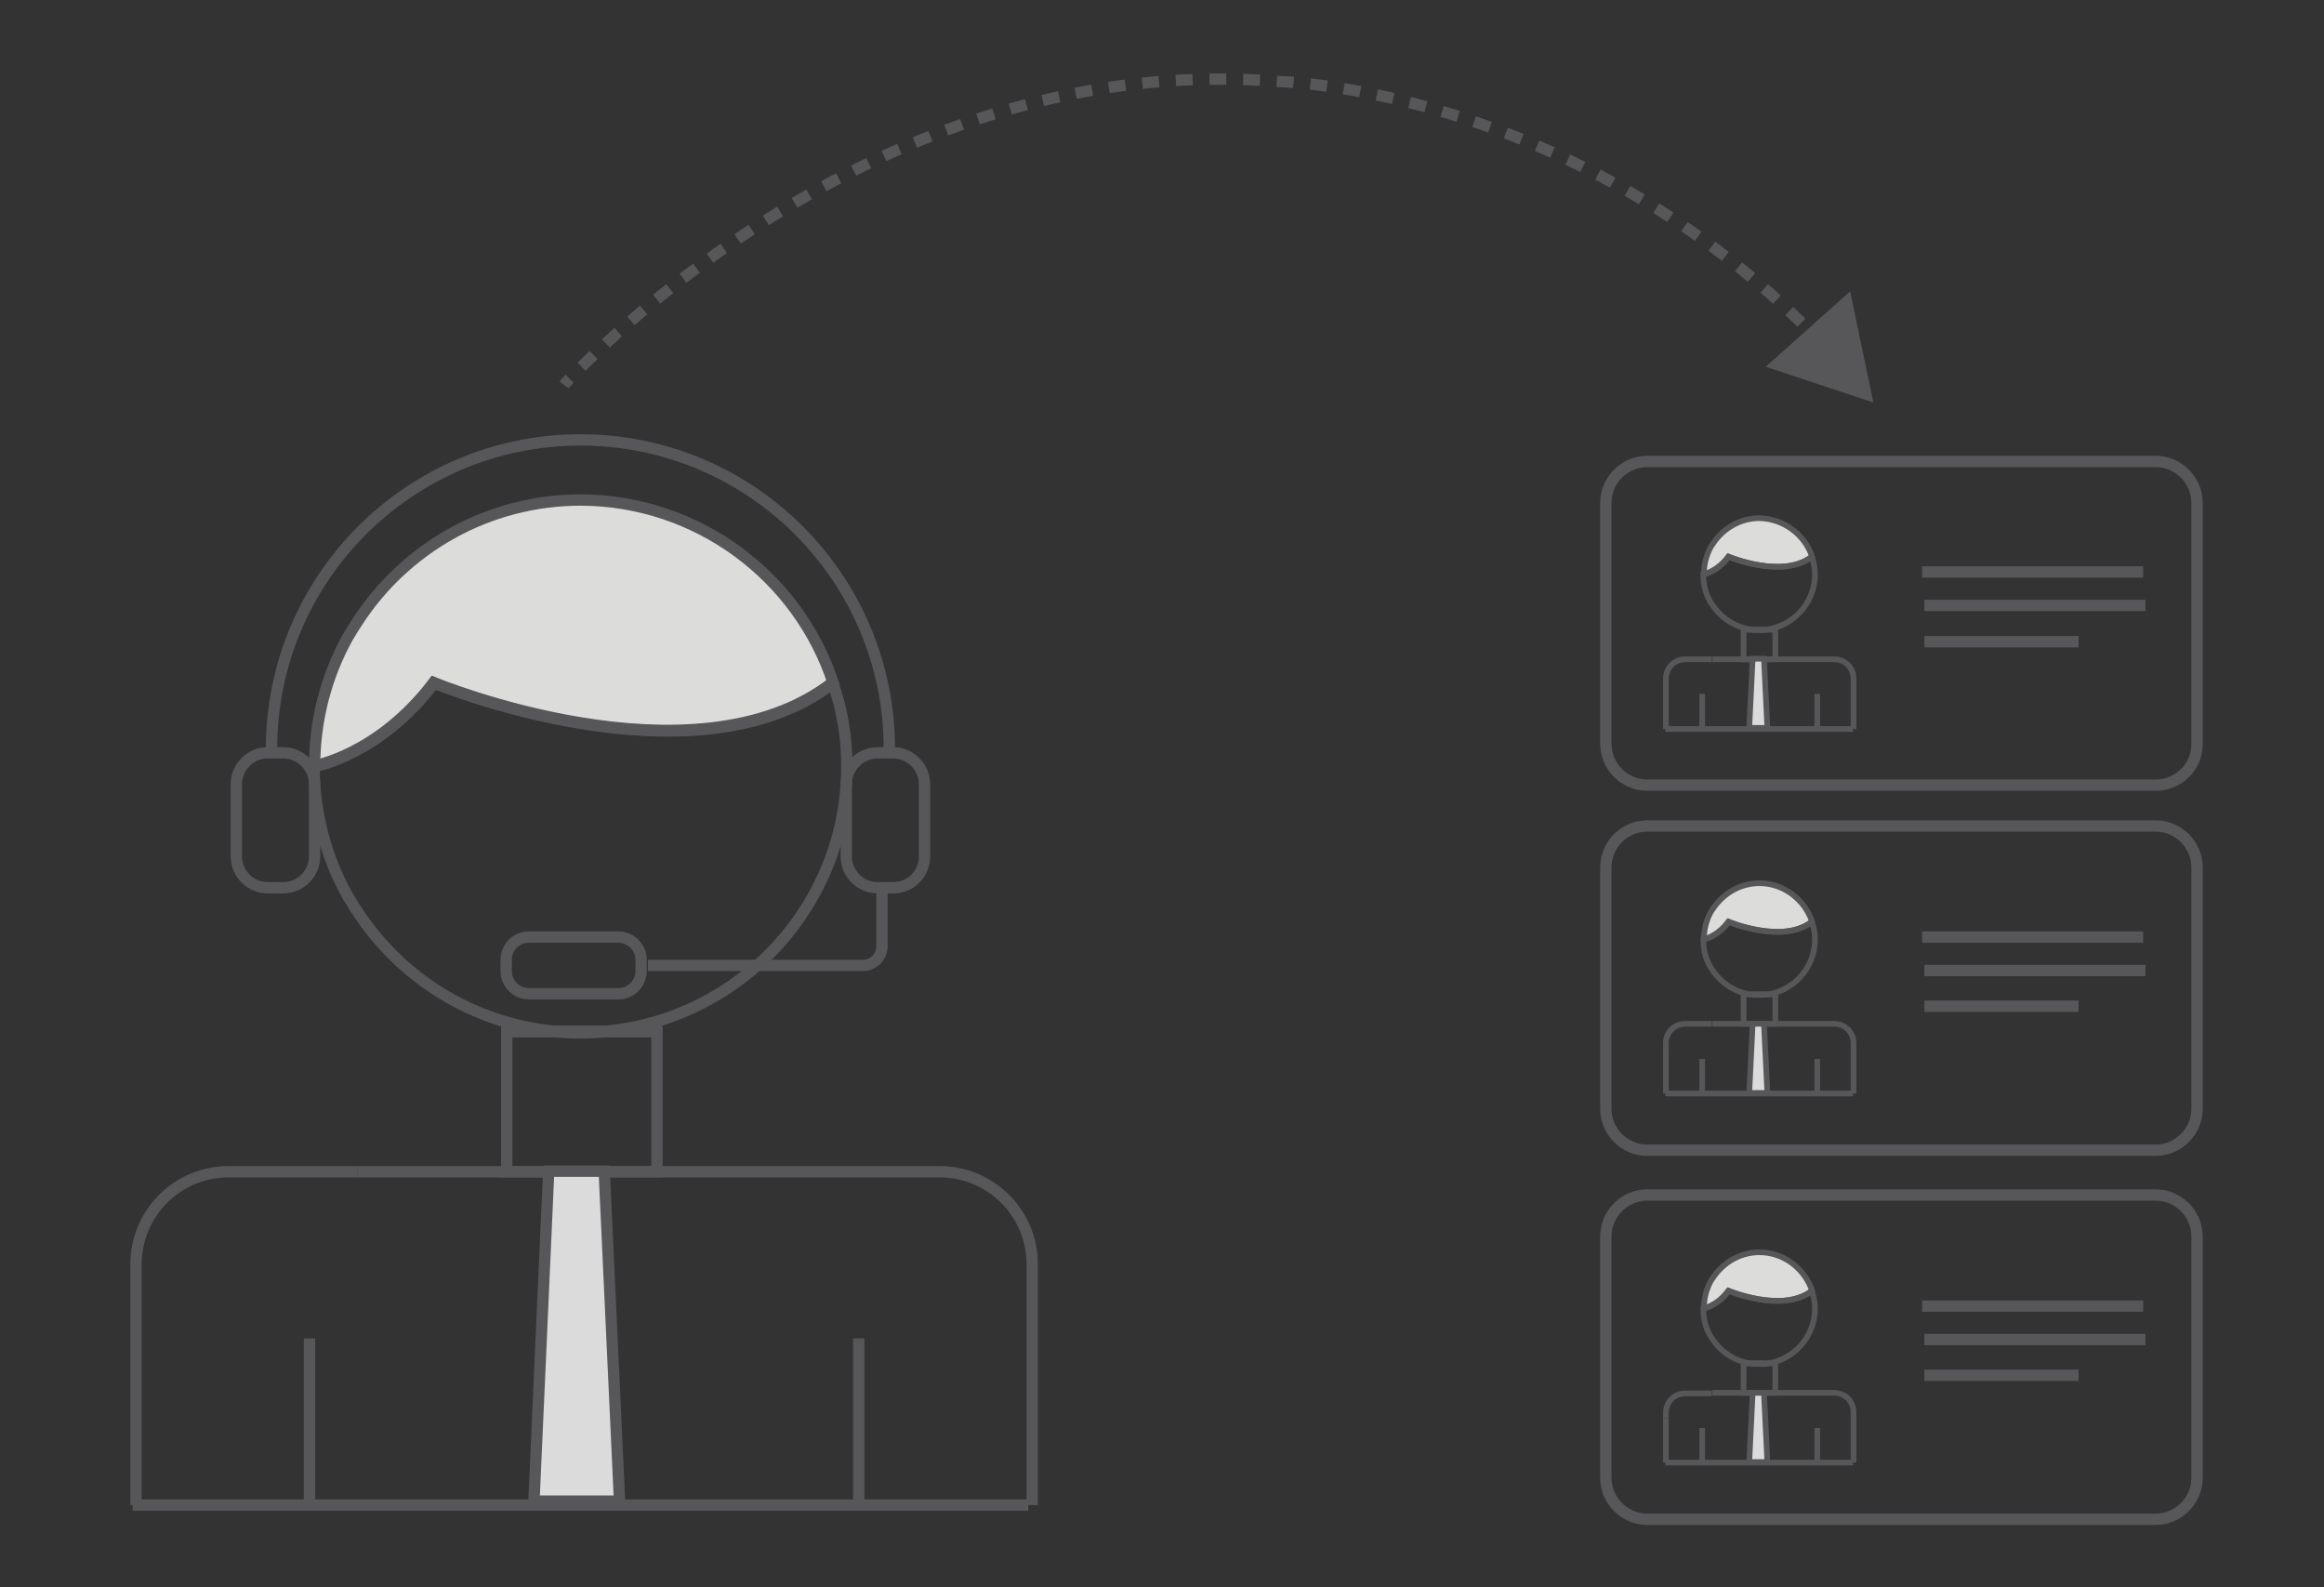 <?xml version="1.0" encoding="utf-8"?>
<!-- Generator: Adobe Illustrator 22.1.0, SVG Export Plug-In . SVG Version: 6.00 Build 0)  -->
<svg version="1.1" id="Layer_1" xmlns="http://www.w3.org/2000/svg" xmlns:xlink="http://www.w3.org/1999/xlink" x="0px" y="0px"
	 viewBox="0 0 410 280" style="enable-background:new 0 0 410 280;" xml:space="preserve">
<rect x="0" y="0" width="410" height="280" fill="#333333" stroke="none"/>
<style type="text/css">
	.st0{fill:none;stroke:#575757;stroke-width:2;stroke-miterlimit:10;}
	.st1{fill:none;stroke:#575757;stroke-width:2;stroke-miterlimit:10;stroke-dasharray:2.968,2.968;}
	.st2{fill:none;stroke:#575757;stroke-width:2;stroke-miterlimit:10;stroke-dasharray:3.003,3.003;}
	.st3{fill:#FFFFFF;}
	.st4{fill:#575659;}
	.st5{fill:#4DBCE9;}
	.st6{fill:none;stroke:#575659;stroke-width:3;stroke-miterlimit:10;}
	.st7{fill:#FCBD7E;stroke:#575659;stroke-width:3;stroke-miterlimit:10;}
	.st8{fill:#DBDBDC;}
	.st9{fill:#4DBCE9;stroke:#767679;stroke-width:3;stroke-miterlimit:10;}
	.st10{fill:#666666;}
	.st11{fill:#FFFFFF;stroke:#666666;stroke-width:4;stroke-miterlimit:10;}
	.st12{fill:#4DBCE9;stroke:#666666;stroke-width:4;stroke-miterlimit:10;}
	.st13{opacity:0.6;fill:#4DBCE9;stroke:#666666;stroke-width:4;stroke-miterlimit:10;}
	.st14{fill:none;stroke:#666666;stroke-width:4;stroke-miterlimit:10;}
	.st15{fill:#FFFFFF;stroke:#FF0000;stroke-width:3;stroke-miterlimit:10;}
	.st16{fill:none;stroke:#666666;stroke-width:3;stroke-miterlimit:10;}
	.st17{fill:#FFFFFF;stroke:#666666;stroke-width:3;stroke-miterlimit:10;}
	.st18{fill:#DBDBDC;stroke:#575659;stroke-width:3;stroke-miterlimit:10;}
	.st19{fill:none;stroke:#DBDBDC;stroke-width:3;stroke-miterlimit:10;}
	.st20{fill:#DCDCDB;stroke:#575659;stroke-width:3;stroke-miterlimit:10;}
	.st21{fill:#DCDCDB;stroke:#575659;stroke-width:2;stroke-miterlimit:10;}
	.st22{fill:none;stroke:#575659;stroke-width:2;stroke-miterlimit:10;}
	.st23{fill:#DBDBDC;stroke:#575659;stroke-width:2;stroke-miterlimit:10;}
	.st24{fill:#DCDCDB;}
	.st25{fill:#DCDCDB;stroke:#575659;stroke-miterlimit:10;}
	.st26{fill:none;stroke:#575659;stroke-miterlimit:10;}
	.st27{fill:#DBDBDC;stroke:#575659;stroke-miterlimit:10;}
	.st28{fill:none;stroke:#575659;stroke-width:3;stroke-miterlimit:10;stroke-dasharray:3;}
	.st29{fill:#FFFFFF;stroke:#575659;stroke-width:2;stroke-miterlimit:10;}
	.st30{fill:#575757;}
	.st31{fill:#767679;}
	.st32{fill:#4FBDE9;}
	.st33{fill:none;stroke:#575659;stroke-width:2;stroke-miterlimit:10;stroke-dasharray:2.971,2.971;}
</style>
<g>
	<g>
		<line class="st0" x1="-600" y1="146" x2="-598.5" y2="146"/>
		<line class="st1" x1="-595.5" y1="146" x2="-508" y2="146"/>
		<line class="st0" x1="-506.5" y1="146" x2="-505" y2="146"/>
	</g>
</g>
<g>
	<g>
		<line class="st0" x1="-504.5" y1="244" x2="-506" y2="244"/>
		<path class="st2" d="M-509,244h-63.5c-15.1,0-27.5-12.4-27.5-27.5v-144c0-15.1,12.4-27.5,27.5-27.5h65"/>
		<line class="st0" x1="-506" y1="45" x2="-504.5" y2="45"/>
	</g>
</g>
<g>
	<path class="st3" d="M-441.6-742.5h-358.1c-6.6,0-12,5.4-12,12v226.9c0,6.6,5.4,12,12,12h358.1c6.6,0,12-5.4,12-12v-226.9
		C-429.6-737.2-435-742.5-441.6-742.5z M-810.3-716.2v-14.4c0-5.8,4.7-10.5,10.5-10.5h358.1c5.8,0,10.5,4.7,10.5,10.5v14.4H-810.3z"
		/>
	<path class="st4" d="M-441.6-744h-358.1c-7.4,0-13.5,6.1-13.5,13.5v226.9c0,7.4,6.1,13.5,13.5,13.5h358.1c7.5,0,13.5-6.1,13.5-13.5
		v-226.9C-428.1-738-434.2-744-441.6-744z M-431.1-503.7c0,5.8-4.7,10.5-10.5,10.5h-358.1c-5.8,0-10.5-4.7-10.5-10.5v-226.9
		c0-5.8,4.7-10.5,10.5-10.5h358.1c5.8,0,10.5,4.7,10.5,10.5V-503.7z"/>
	<path class="st5" d="M-431.1-730.5v14.4h-379.1v-14.4c0-5.8,4.7-10.5,10.5-10.5h358.1C-435.8-741-431.1-736.3-431.1-730.5z"/>
</g>
<g>
	<rect x="-813.3" y="-716.2" class="st4" width="385.1" height="3"/>
</g>
<path class="st3" d="M-785.5-728.3c0,1.8-1.5,3.3-3.3,3.3c-1.8,0-3.3-1.5-3.3-3.3c0-1.8,1.5-3.3,3.3-3.3
	C-787-731.7-785.5-730.2-785.5-728.3z"/>
<path class="st3" d="M-774.5-728.3c0,1.8-1.5,3.3-3.3,3.3c-1.8,0-3.3-1.5-3.3-3.3c0-1.8,1.5-3.3,3.3-3.3
	C-776-731.7-774.5-730.2-774.5-728.3z"/>
<path class="st3" d="M-764.5-728.3c0,1.8-1.5,3.3-3.3,3.3c-1.8,0-3.3-1.5-3.3-3.3c0-1.8,1.5-3.3,3.3-3.3
	C-766-731.7-764.5-730.2-764.5-728.3z"/>
<g>
	<polygon class="st6" points="-224.2,176.5 -238.1,129 -210.2,82.8 -183.6,129.7 -193.4,176.5 	"/>
	<rect x="-225.6" y="176.5" class="st7" width="32.1" height="26.6"/>
	<line class="st6" x1="-210.2" y1="82.8" x2="-210.2" y2="129.7"/>
	<path class="st6" d="M-203.7,136.2c0,3.6-2.9,6.5-6.5,6.5c-3.6,0-6.5-2.9-6.5-6.5s2.9-6.5,6.5-6.5
		C-206.6,129.7-203.7,132.6-203.7,136.2z"/>
	<path class="st6" d="M-301.4,168.7c0-50.7,41.1-91.9,91.9-91.9c50.7,0,91.9,41.1,91.9,91.9"/>
	<line class="st6" x1="-301.4" y1="76.9" x2="-117.7" y2="76.9"/>
</g>
<rect x="559" y="42" class="st8" width="72" height="72"/>
<rect x="559" y="131" class="st9" width="72" height="72"/>
<rect x="559" y="220" class="st7" width="72" height="72"/>
<rect x="559" y="309" class="st10" width="72" height="72"/>
<g>
	<path class="st8" d="M-159.1-60.4c0,4.4-3.6,8-8,8h-164c-4.4,0-8-3.6-8-8v-74.7c0-4.4,3.6-8,8-8h164c4.4,0,8,3.6,8,8V-60.4z"/>
</g>
<path class="st11" d="M-372.2,590.2c-18.1,0-32.7-14.6-32.7-32.7c0-18.1,14.7-32.7,32.7-32.7c0.4,0,0.8,0,1.2,0.1v-28.7
	c0-13.1-10.6-23.8-23.8-23.8h-269.4c-13.1,0-23.8,10.7-23.8,23.8v28.6c17.8,0.3,32.2,14.8,32.2,32.7c0,17.9-14.4,32.4-32.2,32.7
	v27.4c0,13.1,10.7,23.8,23.8,23.8h269.4c13.1,0,23.8-10.6,23.8-23.8v-27.5C-371.4,590.2-371.8,590.2-372.2,590.2z"/>
<path class="st12" d="M-230.2,708.3c-18.1,0-32.7-14.6-32.7-32.7c0-18.1,14.7-32.7,32.7-32.7c0.4,0,0.8,0,1.2,0.1v-28.7
	c0-13.1-10.6-23.8-23.8-23.8h-269.4c-13.1,0-23.8,10.7-23.8,23.8v28.6c17.8,0.3,32.2,14.8,32.2,32.7c0,17.9-14.4,32.4-32.2,32.7
	v27.4c0,13.1,10.7,23.8,23.8,23.8h269.4c13.1,0,23.8-10.6,23.8-23.8v-27.5C-229.4,708.2-229.8,708.3-230.2,708.3z"/>
<path class="st13" d="M839.2,545.8v-24.7H701.9c-11.9,0-21.6,9.7-21.6,21.6v24.7h137.3C829.5,567.4,839.2,557.8,839.2,545.8z"/>
<line class="st14" x1="-603.6" y1="514.2" x2="-450.5" y2="514.2"/>
<line class="st14" x1="-603.6" y1="542.9" x2="-450.5" y2="542.9"/>
<line class="st14" x1="-605.8" y1="571.5" x2="-452.7" y2="571.5"/>
<path class="st15" d="M-706.8-648.7c-4.1,0-7.5-3.4-7.5-7.5c0-4.1,3.4-7.5,7.5-7.5c0.1,0,0.2,0,0.3,0v-6.6c0-3-2.4-5.4-5.4-5.4
	h-61.6c-3,0-5.4,2.4-5.4,5.4v6.6c4.1,0.1,7.4,3.4,7.4,7.5c0,4.1-3.3,7.4-7.4,7.5v6.3c0,3,2.4,5.4,5.4,5.4h61.6c3,0,5.4-2.4,5.4-5.4
	v-6.3C-706.6-648.7-706.7-648.7-706.8-648.7z"/>
<line class="st16" x1="-759.7" y1="-662.1" x2="-724.7" y2="-662.1"/>
<line class="st16" x1="-759.7" y1="-655.5" x2="-724.7" y2="-655.5"/>
<line class="st16" x1="-760.2" y1="-649" x2="-725.2" y2="-649"/>
<path class="st17" d="M-706.8-598.7c-4.1,0-7.5-3.4-7.5-7.5c0-4.1,3.4-7.5,7.5-7.5c0.1,0,0.2,0,0.3,0v-6.6c0-3-2.4-5.4-5.4-5.4
	h-61.6c-3,0-5.4,2.4-5.4,5.4v6.6c4.1,0.1,7.4,3.4,7.4,7.5c0,4.1-3.3,7.4-7.4,7.5v6.3c0,3,2.4,5.4,5.4,5.4h61.6c3,0,5.4-2.4,5.4-5.4
	v-6.3C-706.6-598.7-706.7-598.7-706.8-598.7z"/>
<line class="st16" x1="-759.7" y1="-612.1" x2="-724.7" y2="-612.1"/>
<line class="st16" x1="-759.7" y1="-605.5" x2="-724.7" y2="-605.5"/>
<line class="st16" x1="-760.2" y1="-599" x2="-725.2" y2="-599"/>
<path class="st17" d="M-706.8-550.7c-4.1,0-7.5-3.4-7.5-7.5c0-4.1,3.4-7.5,7.5-7.5c0.1,0,0.2,0,0.3,0v-6.6c0-3-2.4-5.4-5.4-5.4
	h-61.6c-3,0-5.4,2.4-5.4,5.4v6.6c4.1,0.1,7.4,3.4,7.4,7.5c0,4.1-3.3,7.4-7.4,7.5v6.3c0,3,2.4,5.4,5.4,5.4h61.6c3,0,5.4-2.4,5.4-5.4
	v-6.3C-706.6-550.7-706.7-550.7-706.8-550.7z"/>
<line class="st16" x1="-759.7" y1="-564.1" x2="-724.7" y2="-564.1"/>
<line class="st16" x1="-759.7" y1="-557.5" x2="-724.7" y2="-557.5"/>
<line class="st16" x1="-760.2" y1="-551" x2="-725.2" y2="-551"/>
<line class="st14" x1="-462.6" y1="646.4" x2="-309.4" y2="646.4"/>
<line class="st14" x1="-462.6" y1="675.1" x2="-309.4" y2="675.1"/>
<line class="st14" x1="-464.8" y1="703.7" x2="-311.6" y2="703.7"/>
<g>
	<path class="st3" d="M-462.6-457.5h-358.1c-6.6,0-12,5.4-12,12v226.9c0,6.6,5.4,12,12,12h358.1c6.6,0,12-5.4,12-12v-226.9
		C-450.6-452.2-456-457.5-462.6-457.5z M-831.3-431.2v-14.4c0-5.8,4.7-10.5,10.5-10.5h358.1c5.8,0,10.5,4.7,10.5,10.5v14.4H-831.3z"
		/>
	<path class="st4" d="M-462.6-459h-358.1c-7.4,0-13.5,6.1-13.5,13.5v226.9c0,7.4,6.1,13.5,13.5,13.5h358.1c7.5,0,13.5-6.1,13.5-13.5
		v-226.9C-449.1-453-455.2-459-462.6-459z M-452.1-218.7c0,5.8-4.7,10.5-10.5,10.5h-358.1c-5.8,0-10.5-4.7-10.5-10.5v-226.9
		c0-5.8,4.7-10.5,10.5-10.5h358.1c5.8,0,10.5,4.7,10.5,10.5V-218.7z"/>
	<path class="st5" d="M-452.1-445.5v14.4h-379.1v-14.4c0-5.8,4.7-10.5,10.5-10.5h358.1C-456.8-456-452.1-451.3-452.1-445.5z"/>
</g>
<g>
	<rect x="-834.3" y="-431.2" class="st4" width="385.1" height="3"/>
</g>
<path class="st3" d="M-806.5-443.3c0,1.8-1.5,3.3-3.3,3.3c-1.8,0-3.3-1.5-3.3-3.3c0-1.8,1.5-3.3,3.3-3.3
	C-808-446.7-806.5-445.2-806.5-443.3z"/>
<path class="st3" d="M-795.5-443.3c0,1.8-1.5,3.3-3.3,3.3c-1.8,0-3.3-1.5-3.3-3.3c0-1.8,1.5-3.3,3.3-3.3
	C-797-446.7-795.5-445.2-795.5-443.3z"/>
<path class="st3" d="M-785.5-443.3c0,1.8-1.5,3.3-3.3,3.3c-1.8,0-3.3-1.5-3.3-3.3c0-1.8,1.5-3.3,3.3-3.3
	C-787-446.7-785.5-445.2-785.5-443.3z"/>
<circle class="st7" cx="-452.5" cy="-318.5" r="75"/>
<polyline class="st6" points="-813.5,-249.5 -746.5,-327.5 -697.5,-275.5 -620.5,-385.5 -570.5,-249.5 "/>
<circle class="st18" cx="-747.5" cy="-322.5" r="13"/>
<circle class="st18" cx="-620.5" cy="-385.5" r="13"/>
<circle class="st18" cx="-570.5" cy="-249.5" r="13"/>
<circle class="st18" cx="-476" cy="-336" r="9.5"/>
<circle class="st18" cx="-432" cy="-336" r="9.5"/>
<path class="st6" d="M-485.5-298.5c0,0,31,24,63,0"/>
<line class="st19" x1="-685.5" y1="-671.5" x2="-562.5" y2="-671.5"/>
<line class="st19" x1="-685.5" y1="-662.5" x2="-535.5" y2="-662.5"/>
<line class="st19" x1="-685" y1="-653.5" x2="-535" y2="-653.5"/>
<line class="st19" x1="-685.5" y1="-614.5" x2="-562.5" y2="-614.5"/>
<line class="st19" x1="-685.5" y1="-605.5" x2="-535.5" y2="-605.5"/>
<line class="st19" x1="-685" y1="-596.5" x2="-535" y2="-596.5"/>
<line class="st19" x1="-685.5" y1="-564.5" x2="-562.5" y2="-564.5"/>
<line class="st19" x1="-685.5" y1="-555.5" x2="-535.5" y2="-555.5"/>
<line class="st19" x1="-685" y1="-546.5" x2="-535" y2="-546.5"/>
<rect x="-519.5" y="-675.5" class="st17" width="71" height="61"/>
<rect x="-519.5" y="-601.5" class="st17" width="71" height="88"/>
<line class="st19" x1="-503" y1="-656" x2="-466" y2="-656"/>
<line class="st19" x1="-503" y1="-644.5" x2="-466" y2="-644.5"/>
<line class="st19" x1="-506" y1="-583" x2="-469" y2="-583"/>
<line class="st19" x1="-506" y1="-571.5" x2="-469" y2="-571.5"/>
<line class="st19" x1="-506" y1="-557" x2="-469" y2="-557"/>
<line class="st19" x1="-506" y1="-545.5" x2="-469" y2="-545.5"/>
<g>
	<path class="st20" d="M478.4-271.1c-13.3,10.3-38.2,0-38.2,0c-5.3,6.9-11.5,8-11.5,8c0-4.5,1.1-8.7,3.2-12.3
		c0.1-0.3,0.3-0.5,0.5-0.8c0.1-0.3,0.3-0.5,0.5-0.7c4.5-7,12.4-11.6,21.4-11.6C465.5-288.5,475-281.2,478.4-271.1z"/>
	<path class="st6" d="M479.6-263.1c0,13.2-10.1,24.1-22.9,25.3h-5c-7.9-0.8-14.7-5.2-18.9-11.5c-0.2-0.2-0.3-0.5-0.5-0.7
		c-0.2-0.3-0.3-0.5-0.5-0.8c-2-3.6-3.2-7.8-3.2-12.3c0,0,6.2-1,11.5-8c0,0,24.8,10.3,38.2,0C479.2-268.6,479.6-265.9,479.6-263.1z"
		/>
	<path class="st6" d="M456.7-237.8c-0.8,0.1-1.7,0.1-2.5,0.1c-0.8,0-1.7,0-2.5-0.1H456.7z"/>
	<path class="st6" d="M411.7-212.9v-2.6c0-4.9,4-8.8,8.8-8.8h12.3"/>
	<path class="st6" d="M497.4-192.5v-23c0-4.9-4-8.8-8.8-8.8h-27h-14.4h-14.3"/>
	<line class="st6" x1="411.7" y1="-192.5" x2="411.7" y2="-212.9"/>
	<rect x="447.1" y="-237.8" class="st6" width="14.4" height="13.4"/>
	<line class="st6" x1="411.4" y1="-192.5" x2="497" y2="-192.5"/>
	<line class="st6" x1="428.3" y1="-208.5" x2="428.3" y2="-192.5"/>
	<line class="st6" x1="480.8" y1="-208.5" x2="480.8" y2="-192.5"/>
	<polygon class="st18" points="457.9,-192.9 449.7,-192.9 451.2,-224.4 456.5,-224.4 	"/>
</g>
<g>
	<path class="st21" d="M147,120.5c-24.6,19-70.4,0-70.4,0c-9.8,12.8-21.1,14.7-21.1,14.7c0-8.2,2.1-16,5.8-22.7
		c0.3-0.5,0.6-1,0.9-1.5c0.3-0.5,0.6-0.9,0.9-1.4c8.4-12.9,22.9-21.4,39.4-21.4C123.2,88.3,140.9,101.8,147,120.5z"/>
	<path class="st22" d="M149.4,135.2c0,24.4-18.6,44.4-42.4,46.7h-9.2c-14.6-1.4-27.2-9.5-34.8-21.2c-0.3-0.4-0.6-0.9-0.9-1.4
		c-0.3-0.5-0.6-1-0.9-1.5c-3.7-6.7-5.8-14.5-5.8-22.7c0,0,11.4-1.9,21.1-14.7c0,0,45.8,19,70.4,0
		C148.6,125.2,149.4,130.1,149.4,135.2z"/>
	<path class="st22" d="M107,182c-1.5,0.1-3,0.2-4.6,0.2c-1.6,0-3.1-0.1-4.6-0.2H107z"/>
	<path class="st22" d="M24,227.8V223c0-9,7.3-16.3,16.3-16.3H63"/>
	<path class="st22" d="M182.1,265.5V223c0-9-7.3-16.3-16.3-16.3h-49.9H89.4H63"/>
	<line class="st22" x1="24" y1="265.5" x2="24" y2="227.8"/>
	<rect x="89.4" y="182" class="st22" width="26.5" height="24.7"/>
	<line class="st22" x1="23.4" y1="265.5" x2="181.4" y2="265.5"/>
	<line class="st22" x1="54.6" y1="236.1" x2="54.6" y2="265.5"/>
	<line class="st22" x1="151.5" y1="236.1" x2="151.5" y2="265.5"/>
	<polygon class="st23" points="109.3,264.8 94.2,264.8 96.8,206.6 106.6,206.6 	"/>
</g>
<g>
	<g>
		<path class="st24" d="M-416.7,38.7c-9,6.9-25.7,0-25.7,0c-3.6,4.7-7.7,5.4-7.7,5.4c0-3,0.8-5.8,2.1-8.3c0.1-0.2,0.2-0.4,0.3-0.5
			c0.1-0.2,0.2-0.3,0.3-0.5c3.1-4.7,8.4-7.8,14.4-7.8C-425.4,26.9-419,31.8-416.7,38.7z"/>
		<path class="st4" d="M-450.6,44.5V44c0-3,0.8-5.9,2.2-8.5c0.1-0.2,0.2-0.4,0.3-0.6c0.1-0.2,0.2-0.3,0.3-0.5c3.3-5,8.8-8,14.7-8
			c7.6,0,14.3,4.8,16.7,12.1l0.1,0.3l-0.2,0.2c-8.5,6.6-23.5,1.1-25.8,0.2c-3.6,4.5-7.6,5.2-7.8,5.3L-450.6,44.5z M-433,27.3
			c-5.7,0-10.9,2.9-14,7.6c-0.1,0.2-0.2,0.3-0.3,0.5c-0.1,0.2-0.2,0.3-0.3,0.5c-1.3,2.3-2,4.9-2.1,7.6c1.2-0.3,4.3-1.5,7-5.1
			l0.2-0.3l0.3,0.1c0.2,0.1,16.3,6.6,25.1,0.2C-419.5,31.8-425.9,27.3-433,27.3z"/>
	</g>
	<g>
		<path class="st4" d="M-434.7,61.5c-5.4-0.5-10.1-3.4-13.1-7.9c-0.1-0.2-0.2-0.3-0.3-0.5c-0.1-0.2-0.2-0.4-0.3-0.6
			c-1.4-2.6-2.2-5.5-2.2-8.5v-0.3l0.3-0.1c0,0,4-0.7,7.5-5.2l0.2-0.3l0.3,0.1c0.2,0.1,16.6,6.8,25.3,0.1l0.5-0.4l0.2,0.6
			c0.6,1.8,0.9,3.6,0.9,5.5c0,9.1-6.8,16.6-15.8,17.5L-434.7,61.5z M-449.7,44.4c0.1,2.7,0.8,5.4,2.1,7.8c0.1,0.2,0.2,0.4,0.3,0.5
			c0.1,0.2,0.2,0.3,0.3,0.5c2.8,4.3,7.3,7.1,12.4,7.6l3.3,0c8.6-0.8,15.1-8,15.1-16.7c0-1.6-0.2-3.2-0.7-4.7
			c-8.6,6-23.1,0.7-25.4-0.2C-445.3,43-448.7,44.1-449.7,44.4z"/>
	</g>
	<g>
		<path class="st4" d="M-433,61.6c-0.6,0-1.1,0-1.7-0.1l0-0.8h3.4l0,0.8C-431.9,61.6-432.5,61.6-433,61.6z"/>
	</g>
	<g>
		<path class="st4" d="M-461.2,77.8h-0.8v-1.8c0-3.5,2.9-6.4,6.4-6.4h8.3v0.8h-8.3c-3.1,0-5.6,2.5-5.6,5.6V77.8z"/>
	</g>
	<g>
		<path class="st4" d="M-403.5,91.6h-0.8V76.1c0-3.1-2.5-5.6-5.6-5.6h-37.5v-0.8h37.5c3.5,0,6.4,2.9,6.4,6.4V91.6z"/>
	</g>
	<g>
		<rect x="-462" y="77.8" class="st4" width="0.8" height="13.7"/>
	</g>
	<g>
		<path class="st4" d="M-427.7,70.5h-10.5v-9.8h10.5V70.5z M-437.4,69.7h8.9v-8.2h-8.9V69.7z"/>
	</g>
	<g>
		<rect x="-461.9" y="91.2" class="st4" width="57.7" height="0.8"/>
	</g>
	<g>
		<rect x="-450.9" y="80.9" class="st4" width="0.8" height="10.7"/>
	</g>
	<g>
		<rect x="-415.5" y="80.9" class="st4" width="0.8" height="10.7"/>
	</g>
	<g>
		<g>
			<polygon class="st8" points="-430.5,91.3 -436,91.3 -435,70.1 -431.5,70.1 			"/>
		</g>
		<g>
			<path class="st4" d="M-430.1,91.7h-6.4l1-22.1h4.4L-430.1,91.7z M-435.6,90.9h4.7l-0.9-20.4h-2.8L-435.6,90.9z"/>
		</g>
	</g>
</g>
<g>
	<g>
		<path class="st24" d="M-416.7,117.7c-9,6.9-25.7,0-25.7,0c-3.6,4.7-7.7,5.4-7.7,5.4c0-3,0.8-5.8,2.1-8.3c0.1-0.2,0.2-0.4,0.3-0.5
			c0.1-0.2,0.2-0.3,0.3-0.5c3.1-4.7,8.4-7.8,14.4-7.8C-425.4,105.9-419,110.8-416.7,117.7z"/>
		<path class="st4" d="M-450.6,123.5V123c0-3,0.8-5.9,2.2-8.5c0.1-0.2,0.2-0.4,0.3-0.6c0.1-0.2,0.2-0.3,0.3-0.5c3.3-5,8.8-8,14.7-8
			c7.6,0,14.3,4.8,16.7,12.1l0.1,0.3l-0.2,0.2c-8.5,6.6-23.5,1.1-25.8,0.2c-3.6,4.5-7.6,5.2-7.8,5.3L-450.6,123.5z M-433,106.3
			c-5.7,0-10.9,2.9-14,7.6c-0.1,0.2-0.2,0.3-0.3,0.5c-0.1,0.2-0.2,0.3-0.3,0.5c-1.3,2.3-2,4.9-2.1,7.6c1.2-0.3,4.3-1.5,7-5.1
			l0.2-0.3l0.3,0.1c0.2,0.1,16.3,6.6,25.1,0.2C-419.5,110.8-425.9,106.3-433,106.3z"/>
	</g>
	<g>
		<path class="st4" d="M-434.7,140.5c-5.4-0.5-10.1-3.4-13.1-7.9c-0.1-0.2-0.2-0.3-0.3-0.5c-0.1-0.2-0.2-0.4-0.3-0.6
			c-1.4-2.6-2.2-5.5-2.2-8.5v-0.3l0.3-0.1c0,0,4-0.7,7.5-5.2l0.2-0.3l0.3,0.1c0.2,0.1,16.6,6.8,25.3,0.1l0.5-0.4l0.2,0.6
			c0.6,1.8,0.9,3.6,0.9,5.5c0,9.1-6.8,16.6-15.8,17.5L-434.7,140.5z M-449.7,123.4c0.1,2.7,0.8,5.4,2.1,7.8c0.1,0.2,0.2,0.4,0.3,0.5
			c0.1,0.2,0.2,0.3,0.3,0.5c2.8,4.3,7.3,7.1,12.4,7.6l3.3,0c8.6-0.8,15.1-8,15.1-16.7c0-1.6-0.2-3.2-0.7-4.7
			c-8.6,6-23.1,0.7-25.4-0.2C-445.3,122-448.7,123.1-449.7,123.4z"/>
	</g>
	<g>
		<path class="st4" d="M-433,140.6c-0.6,0-1.1,0-1.7-0.1l0-0.8h3.4l0,0.8C-431.9,140.6-432.5,140.6-433,140.6z"/>
	</g>
	<g>
		<path class="st4" d="M-461.2,156.8h-0.8v-1.8c0-3.5,2.9-6.4,6.4-6.4h8.3v0.8h-8.3c-3.1,0-5.6,2.5-5.6,5.6V156.8z"/>
	</g>
	<g>
		<path class="st4" d="M-403.5,170.6h-0.8v-15.5c0-3.1-2.5-5.6-5.6-5.6h-37.5v-0.8h37.5c3.5,0,6.4,2.9,6.4,6.4V170.6z"/>
	</g>
	<g>
		<rect x="-462" y="156.8" class="st4" width="0.8" height="13.7"/>
	</g>
	<g>
		<path class="st4" d="M-427.7,149.5h-10.5v-9.8h10.5V149.5z M-437.4,148.7h8.9v-8.2h-8.9V148.7z"/>
	</g>
	<g>
		<rect x="-461.9" y="170.2" class="st4" width="57.7" height="0.8"/>
	</g>
	<g>
		<rect x="-450.9" y="159.9" class="st4" width="0.8" height="10.7"/>
	</g>
	<g>
		<rect x="-415.5" y="159.9" class="st4" width="0.8" height="10.7"/>
	</g>
	<g>
		<g>
			<polygon class="st8" points="-430.5,170.3 -436,170.3 -435,149.1 -431.5,149.1 			"/>
		</g>
		<g>
			<path class="st4" d="M-430.1,170.7h-6.4l1-22.1h4.4L-430.1,170.7z M-435.6,169.9h4.7l-0.9-20.4h-2.8L-435.6,169.9z"/>
		</g>
	</g>
</g>
<g>
	<g>
		<path class="st24" d="M-412.7,196.7c-9,6.9-25.7,0-25.7,0c-3.6,4.7-7.7,5.4-7.7,5.4c0-3,0.8-5.8,2.1-8.3c0.1-0.2,0.2-0.4,0.3-0.5
			c0.1-0.2,0.2-0.3,0.3-0.5c3.1-4.7,8.4-7.8,14.4-7.8C-421.4,184.9-415,189.8-412.7,196.7z"/>
		<path class="st4" d="M-446.6,202.5V202c0-3,0.8-5.9,2.2-8.5c0.1-0.2,0.2-0.4,0.3-0.6c0.1-0.2,0.2-0.3,0.3-0.5c3.3-5,8.8-8,14.7-8
			c7.6,0,14.3,4.8,16.7,12.1l0.1,0.3l-0.2,0.2c-8.5,6.6-23.5,1.1-25.8,0.2c-3.6,4.5-7.6,5.2-7.8,5.3L-446.6,202.5z M-429,185.3
			c-5.7,0-10.9,2.9-14,7.6c-0.1,0.2-0.2,0.3-0.3,0.5c-0.1,0.2-0.2,0.3-0.3,0.5c-1.3,2.3-2,4.9-2.1,7.6c1.2-0.3,4.3-1.5,7-5.1
			l0.2-0.3l0.3,0.1c0.2,0.1,16.3,6.6,25.1,0.2C-415.5,189.8-421.9,185.3-429,185.3z"/>
	</g>
	<g>
		<path class="st4" d="M-430.7,219.5c-5.4-0.5-10.1-3.4-13.1-7.9c-0.1-0.2-0.2-0.3-0.3-0.5c-0.1-0.2-0.2-0.4-0.3-0.6
			c-1.4-2.6-2.2-5.5-2.2-8.5v-0.3l0.3-0.1c0,0,4-0.7,7.5-5.2l0.2-0.3l0.3,0.1c0.2,0.1,16.6,6.8,25.3,0.1l0.5-0.4l0.2,0.6
			c0.6,1.8,0.9,3.6,0.9,5.5c0,9.1-6.8,16.6-15.8,17.5L-430.7,219.5z M-445.7,202.4c0.1,2.7,0.8,5.4,2.1,7.8c0.1,0.2,0.2,0.4,0.3,0.5
			c0.1,0.2,0.2,0.3,0.3,0.5c2.8,4.3,7.3,7.1,12.4,7.6l3.3,0c8.6-0.8,15.1-8,15.1-16.7c0-1.6-0.2-3.2-0.7-4.7
			c-8.6,6-23.1,0.7-25.4-0.2C-441.3,201-444.7,202.1-445.7,202.4z"/>
	</g>
	<g>
		<path class="st4" d="M-429,219.6c-0.6,0-1.1,0-1.7-0.1l0-0.8h3.4l0,0.8C-427.9,219.6-428.5,219.6-429,219.6z"/>
	</g>
	<g>
		<path class="st4" d="M-457.2,235.8h-0.8v-1.8c0-3.5,2.9-6.4,6.4-6.4h8.3v0.8h-8.3c-3.1,0-5.6,2.5-5.6,5.6V235.8z"/>
	</g>
	<g>
		<path class="st4" d="M-399.5,249.6h-0.8v-15.5c0-3.1-2.5-5.6-5.6-5.6h-37.5v-0.8h37.5c3.5,0,6.4,2.9,6.4,6.4V249.6z"/>
	</g>
	<g>
		<rect x="-458" y="235.8" class="st4" width="0.8" height="13.7"/>
	</g>
	<g>
		<path class="st4" d="M-423.7,228.5h-10.5v-9.8h10.5V228.5z M-433.4,227.7h8.9v-8.2h-8.9V227.7z"/>
	</g>
	<g>
		<rect x="-457.9" y="249.2" class="st4" width="57.7" height="0.8"/>
	</g>
	<g>
		<rect x="-446.9" y="238.9" class="st4" width="0.8" height="10.7"/>
	</g>
	<g>
		<rect x="-411.5" y="238.9" class="st4" width="0.8" height="10.7"/>
	</g>
	<g>
		<g>
			<polygon class="st8" points="-426.5,249.3 -432,249.3 -431,228.1 -427.5,228.1 			"/>
		</g>
		<g>
			<path class="st4" d="M-426.1,249.7h-6.4l1-22.1h4.4L-426.1,249.7z M-431.6,248.9h4.7l-0.9-20.4h-2.8L-431.6,248.9z"/>
		</g>
	</g>
</g>
<g>
	<path class="st20" d="M345.5-183.4c-13.3,10.3-38.2,0-38.2,0c-5.3,6.9-11.5,8-11.5,8c0-4.5,1.1-8.7,3.2-12.3
		c0.1-0.3,0.3-0.5,0.5-0.8c0.1-0.3,0.3-0.5,0.5-0.7c4.5-7,12.4-11.6,21.4-11.6C332.6-200.9,342.2-193.6,345.5-183.4z"/>
	<path class="st6" d="M346.8-175.5c0,13.2-10.1,24.1-22.9,25.3h-5c-7.9-0.8-14.7-5.2-18.9-11.5c-0.2-0.2-0.3-0.5-0.5-0.7
		c-0.2-0.3-0.3-0.5-0.5-0.8c-2-3.6-3.2-7.8-3.2-12.3c0,0,6.2-1,11.5-8c0,0,24.8,10.3,38.2,0C346.3-180.9,346.8-178.3,346.8-175.5z"
		/>
	<path class="st6" d="M323.8-150.2c-0.8,0.1-1.7,0.1-2.5,0.1c-0.8,0-1.7,0-2.5-0.1H323.8z"/>
	<path class="st6" d="M278.9-125.3v-2.6c0-4.9,4-8.8,8.8-8.8H300"/>
	<path class="st6" d="M364.5-104.9v-23c0-4.9-4-8.8-8.8-8.8h-27h-14.4H300"/>
	<line class="st6" x1="278.9" y1="-104.9" x2="278.9" y2="-125.3"/>
	<rect x="314.3" y="-150.2" class="st6" width="14.4" height="13.4"/>
	<line class="st6" x1="278.5" y1="-104.9" x2="364.1" y2="-104.9"/>
	<line class="st6" x1="295.5" y1="-120.8" x2="295.5" y2="-104.9"/>
	<line class="st6" x1="347.9" y1="-120.8" x2="347.9" y2="-104.9"/>
	<polygon class="st18" points="325.1,-105.3 316.9,-105.3 318.3,-136.8 323.6,-136.8 	"/>
</g>
<g>
	<path class="st25" d="M319.7,98.2c-5.2,4-14.7,0-14.7,0c-2,2.7-4.4,3.1-4.4,3.1c0-1.7,0.4-3.3,1.2-4.8c0.1-0.1,0.1-0.2,0.2-0.3
		c0.1-0.1,0.1-0.2,0.2-0.3c1.8-2.7,4.8-4.5,8.2-4.5C314.7,91.5,318.4,94.3,319.7,98.2z"/>
	<path class="st26" d="M320.2,101.3c0,5.1-3.9,9.3-8.9,9.8h-1.9c-3.1-0.3-5.7-2-7.3-4.4c-0.1-0.1-0.1-0.2-0.2-0.3
		c-0.1-0.1-0.1-0.2-0.2-0.3c-0.8-1.4-1.2-3-1.2-4.8c0,0,2.4-0.4,4.4-3.1c0,0,9.6,4,14.7,0C320,99.2,320.2,100.2,320.2,101.3z"/>
	<path class="st26" d="M311.3,111.1c-0.3,0-0.6,0-1,0c-0.3,0-0.6,0-1,0H311.3z"/>
	<path class="st26" d="M293.9,120.7v-1c0-1.9,1.5-3.4,3.4-3.4h4.7"/>
	<path class="st26" d="M327,128.6v-8.9c0-1.9-1.5-3.4-3.4-3.4h-10.4h-5.6h-5.5"/>
	<line class="st26" x1="293.9" y1="128.6" x2="293.9" y2="120.7"/>
	<rect x="307.6" y="111.1" class="st26" width="5.6" height="5.2"/>
	<line class="st26" x1="293.8" y1="128.6" x2="326.9" y2="128.6"/>
	<line class="st26" x1="300.3" y1="122.4" x2="300.3" y2="128.6"/>
	<line class="st26" x1="320.6" y1="122.4" x2="320.6" y2="128.6"/>
	<polygon class="st27" points="311.8,128.4 308.6,128.4 309.2,116.2 311.2,116.2 	"/>
</g>
<g>
	<path class="st20" d="M352.7-376.4c-13.3,10.3-38.1,0-38.1,0c-5.3,6.9-11.5,8-11.5,8c0-4.5,1.2-8.7,3.2-12.3
		c0.1-0.3,0.3-0.5,0.5-0.8c0.1-0.3,0.3-0.5,0.5-0.7c4.5-7,12.4-11.6,21.4-11.6C339.9-393.9,349.4-386.5,352.7-376.4z"/>
	<path class="st6" d="M354-368.4c0,13.2-10.1,24.1-22.9,25.3h-5c-7.9-0.8-14.7-5.2-18.9-11.5c-0.2-0.2-0.3-0.5-0.5-0.7
		c-0.2-0.3-0.3-0.5-0.5-0.8c-2-3.6-3.2-7.8-3.2-12.3c0,0,6.2-1,11.5-8c0,0,24.8,10.3,38.1,0C353.6-373.9,354-371.2,354-368.4z"/>
	<path class="st6" d="M331.1-343.1c-0.8,0.1-1.7,0.1-2.5,0.1s-1.7,0-2.5-0.1H331.1z"/>
	<path class="st6" d="M286.1-318.3v-2.6c0-4.9,4-8.8,8.8-8.8h12.3"/>
	<path class="st6" d="M371.7-297.9v-23c0-4.9-4-8.8-8.8-8.8h-27h-14.4h-14.3"/>
	<line class="st6" x1="286.1" y1="-297.9" x2="286.1" y2="-318.3"/>
	<rect x="321.5" y="-343.1" class="st6" width="14.4" height="13.4"/>
	<line class="st6" x1="285.8" y1="-297.9" x2="371.4" y2="-297.9"/>
	<line class="st6" x1="302.7" y1="-313.8" x2="302.7" y2="-297.9"/>
	<line class="st6" x1="355.2" y1="-313.8" x2="355.2" y2="-297.9"/>
	<polygon class="st18" points="332.3,-298.3 324.1,-298.3 325.6,-329.8 330.9,-329.8 	"/>
</g>
<line class="st28" x1="345.5" y1="-237.8" x2="186.5" y2="-240.5"/>
<line class="st28" x1="253" y1="-308.1" x2="186.5" y2="-240.5"/>
<line class="st28" x1="186.5" y1="-240.5" x2="253" y2="-174.3"/>
<circle class="st29" cx="-605.5" cy="149.5" r="36.5"/>
<g>
	<path class="st30" d="M-586.1,161.3c-0.1-0.9-0.6-1.7-1.4-2.2l-9.4-5.4c-1.1-0.7-2.6-0.5-3.5,0.5l-1.8,1.8
		c-0.5,0.5-1.3,0.5-1.8,0.1c-1.5-1.2-2.9-2.5-4.3-3.8c-1.4-1.4-2.7-2.8-3.8-4.3c-0.4-0.5-0.4-1.3,0.1-1.8l1.8-1.8
		c0.9-0.9,1.1-2.4,0.5-3.5l-5.4-9.4c-0.5-0.8-1.2-1.3-2.2-1.4c-0.9-0.1-1.8,0.2-2.5,0.8l-2.8,2.8c-1.9,1.9-2,5.5-0.1,10
		c1.8,4.3,5.2,9.1,9.5,13.4s9.1,7.7,13.4,9.5c2.2,0.9,4.2,1.4,5.9,1.4c1.7,0,3.1-0.5,4.1-1.5l2.8-2.8
		C-586.3,163.1-586,162.2-586.1,161.3L-586.1,161.3z M-597.5,154.8l9.4,5.4c0.5,0.3,0.8,0.7,0.8,1.3c0.1,0.4-0.1,0.9-0.3,1.2
		l-12.4-7.1l0.5-0.5C-599,154.5-598.2,154.4-597.5,154.8L-597.5,154.8z M-617.4,131.3c0.5,0.1,1,0.4,1.3,0.8l5.4,9.4
		c0.4,0.7,0.3,1.5-0.3,2.1l-0.5,0.5l-7.1-12.4c0.3-0.2,0.6-0.3,1-0.3C-617.6,131.3-617.5,131.3-617.4,131.3L-617.4,131.3z
		 M-590.6,165.7c-1.5,1.5-4.7,1.5-8.6-0.2c-4.2-1.7-8.8-5-13-9.2c-4.2-4.2-7.5-8.8-9.2-13c-1.7-4-1.7-7.1-0.2-8.6l2.1-2.1l7.1,12.4
		l-0.5,0.5c-0.9,0.9-1,2.4-0.2,3.4c1.2,1.5,2.5,3,3.9,4.4c1.4,1.4,2.9,2.7,4.4,3.9c1,0.8,2.5,0.7,3.4-0.2l0.4-0.4l12.5,7.1
		L-590.6,165.7z M-590.6,165.7"/>
</g>
<g>
	<g>
		<path class="st31" d="M-57.8-334.9c-1.2-30.2-26.2-54.4-56.7-54.4c-30.2,0-55.1,23.8-56.6,53.7c-0.1,1-0.1,2-0.1,3.1
			c0,1.3,0,2.5,0.1,3.8c0.1,1.5,0.2,2.9,0.4,4.3c0.8,5.3,2.2,10.3,4.3,15c5.8,12.9,16.2,23.3,29.2,29c1.6,0.7,3.2,1.3,4.8,1.8
			c5.6,1.9,11.6,2.9,17.8,2.9c7,0,13.8-1.3,20-3.6c1.6-0.6,3.2-1.3,4.8-2.1c5.3-2.6,10.1-5.9,14.3-9.9c1.6-1.5,3.1-3.1,4.5-4.8
			c3.8-4.5,6.8-9.6,9-15.1c2.7-6.6,4.1-13.7,4.1-21.3C-57.8-333.3-57.8-334.1-57.8-334.9z M-77.4-296.2c-1.7,1.7-3.5,3.3-5.4,4.8
			c-2.2,1.7-4.5,3.2-6.9,4.5c-1.5,0.9-3.1,1.6-4.8,2.3c-6.2,2.6-12.9,4-20,4c-6.3,0-12.3-1.1-17.8-3.1c-1.6-0.6-3.2-1.3-4.8-2
			c-14.6-7.1-25.3-20.8-28.4-37.1c-0.1-0.6-0.2-1.2-0.3-1.9c-0.2-1.4-0.4-2.9-0.5-4.4c0-0.2,0-0.4,0-0.6v0c-0.1-0.9-0.1-1.9-0.1-2.8
			c0-28.6,23.3-51.9,51.9-51.9c25.4,0,46.6,18.3,51.1,42.5c0.3,1.6,0.5,3.3,0.7,4.9c0.1,1.5,0.2,3,0.2,4.6
			C-62.6-318.4-68.2-305.6-77.4-296.2z"/>
	</g>
	<g>
		<path class="st24" d="M-63.4-342c-34.8,16-85.7-9.2-86.2-9.5l-2.5-1.3l-0.8,2.7c-2.4,7.8-9,16-13.3,21c-0.1-1.1-0.1-2.3-0.1-3.4
			c0-28.6,23.3-51.9,51.9-51.9C-89.1-384.5-67.9-366.2-63.4-342z"/>
	</g>
</g>
<g>
	<g>
		<path class="st31" d="M-92.8-260.1l-3.5,4h6.6v-1.2L-92.8-260.1z M-94.5-284.6v23.7h4.8v-26C-91.3-286.1-92.9-285.3-94.5-284.6z
			 M-132.9-260.1l-3.3,2.8l-0.9-1.8v3h7.7L-132.9-260.1z M-137.1-285.8v24.8h4.8v-22.8C-134-284.3-135.6-285-137.1-285.8z"/>
	</g>
</g>
<g>
	<polygon class="st31" points="-111.6,-235.6 -112.9,-234.5 -113.4,-234.1 -113.4,-234 -115.2,-232.5 -115.7,-233 -116,-233.3 
		-135.3,-255.6 -135.8,-256.2 -136.5,-257 -136.2,-257.3 -132.9,-260.1 -129.5,-256.2 -112.9,-237.1 	"/>
</g>
<g>
	<polygon class="st31" points="-89.2,-257 -89.7,-256.4 -90,-256.2 -110.5,-232.5 -110.8,-232.7 -111.2,-233 -112.1,-233.8 
		-112.5,-234.2 -112.9,-234.5 -114.2,-235.6 -112.9,-237.1 -96.3,-256.2 -92.8,-260.1 -89.7,-257.4 	"/>
</g>
<g>
	<path class="st31" d="M-44.7-236.5l-1.3-6.4c-0.1-10-8.3-18.1-18.4-18.1h-25.3v3.5l-3.1-2.7l-3.4,4h31.9c7.5,0,13.6,6.1,13.6,13.6
		v0.2l1.2,5.9l1,4.8h4.9L-44.7-236.5z M-46.2-149.8c-0.7,0.1-1.5,0.2-2.2,0.2h-128.4c-7.4,0-13.5-6-13.6-13.4l15.9-79.1l0-0.5
		c0-7.5,6.1-13.6,13.6-13.6h31.4l-3.5-4l-3.3,2.8l-0.9-1.8v-1.8h-23.7c-10,0-18.2,8.1-18.4,18.1l-15.9,79.1l-0.1,0.5
		c0,10.1,8.2,18.4,18.4,18.4h128.4c0.9,0,1.8-0.1,2.7-0.2c3.8-0.6,7.2-2.3,9.9-4.8H-46.2z"/>
</g>
<g>
	<polygon class="st31" points="-111.1,-233.6 -113.7,-218.3 -125.5,-149.6 -126,-146.8 -130.7,-147.6 -130.3,-149.6 -115.8,-234.5 
		-113.4,-234.1 	"/>
</g>
<g>
	<polygon class="st24" points="-104.4,-149.6 -125.5,-149.6 -113.7,-218.3 	"/>
	<polygon class="st31" points="-99.3,-147.5 -104.1,-146.9 -104.4,-149.6 -113.7,-218.3 -115.8,-233.7 -113.4,-234.1 -111,-234.4 
		-99.6,-149.6 	"/>
</g>
<g>
	
		<rect x="-123.4" y="-237.7" transform="matrix(0.457 -0.889 0.889 0.457 156.481 -214.051)" class="st31" width="52.4" height="4.8"/>
</g>
<g>
	<polygon class="st31" points="-113.4,-213.1 -114.7,-212.4 -117.7,-210.9 -119.3,-214 -141,-256.2 -141.7,-257.5 -137.4,-259.7 
		-137.1,-259.1 -136.2,-257.3 -135.6,-256.2 -135.3,-255.6 -117.9,-221.9 -114.3,-214.8 	"/>
</g>
<g>
	
		<rect x="-183.7" y="-171.3" transform="matrix(0.11 -0.994 0.994 0.11 23.772 -311.332)" class="st31" width="43.7" height="4.8"/>
</g>
<g>
	<path class="st31" d="M64.2-219.3v69.5h-4.8v-69.5c0-6.8-6.1-12.4-13.6-12.4H-64.4c-7.5,0-13.6,5.6-13.6,12.4v69.5h-4.8v-69.5
		c0-9.5,8.2-17.2,18.4-17.2H45.9C56-236.5,64.2-228.7,64.2-219.3z"/>
</g>
<g>
	<path class="st31" d="M-82.8-149.8v15.2h147v-15.2H-82.8z M59.5-139.4H-78v-5.6H59.5V-139.4z"/>
	<rect x="-78" y="-145" class="st32" width="137.4" height="5.6"/>
	<path class="st24" d="M59.5-219.3v69.5H-78v-69.5c0-6.8,6.1-12.4,13.6-12.4H45.9C53.4-231.7,59.5-226.1,59.5-219.3z"/>
</g>
<g>
	<g>
		<path class="st31" d="M-59.7-338.5c-1,0.5-2,1-3.1,1.4c-32.6,14.1-75.8-4-86.6-9c-4,9.8-12.6,19.4-16.2,23.2
			c-0.9,1-1.5,1.5-1.6,1.6l-3.3-3.5c0,0,1.8-1.7,4.2-4.4c4.4-4.9,10.9-13.2,13.3-21l0.8-2.7l2.5,1.3c0.5,0.3,51.4,25.5,86.2,9.5
			c0.5-0.2,1.1-0.5,1.6-0.8L-59.7-338.5z"/>
	</g>
</g>
<g>
	<path class="st31" d="M-50.7-333h-4.8c0-32.4-26.3-58.7-58.7-58.7s-58.7,26.3-58.7,58.7h-4.8c0-35,28.5-63.5,63.5-63.5
		C-79.2-396.5-50.7-368-50.7-333z"/>
</g>
<g>
	<path class="st31" d="M-166.2-329.3c0-0.2-0.1-0.3-0.1-0.4v0c-0.8-2.5-2.5-4.6-4.8-5.9c-0.5-0.3-1.1-0.6-1.6-0.8
		c-1.1-0.4-2.3-0.6-3.5-0.6c-0.4,0-0.9,0-1.3,0.1c-5.1,0.6-9.1,5-9.1,10.3v14c0,5.7,4.7,10.4,10.4,10.4c4.7,0,8.6-3.1,9.9-7.3
		c0.3-1,0.5-2,0.5-3.1v-14C-165.9-327.5-166-328.4-166.2-329.3z M-170.7-312.6c0,3.1-2.5,5.6-5.6,5.6c-3.1,0-5.6-2.5-5.6-5.6v-14
		c0-3.1,2.5-5.6,5.6-5.6c2.3,0,4.3,1.4,5.2,3.4c0.3,0.7,0.4,1.4,0.4,2.2V-312.6z"/>
	<path class="st32" d="M-170.7-324.5v11.9c0,3.1-2.5,5.6-5.6,5.6c-3.1,0-5.6-2.5-5.6-5.6v-14c0-3.1,2.5-5.6,5.6-5.6
		c2.3,0,4.3,1.4,5.2,3.4C-171-327.3-170.9-325.9-170.7-324.5z"/>
</g>
<g>
	<path class="st31" d="M-50.8-336.9c-0.3,0-0.5,0-0.8,0c-1.4,0-2.7,0.3-4,0.8c-0.8,0.3-1.6,0.8-2.2,1.3c-2.5,1.9-4.2,4.9-4.2,8.3v14
		c0,0.5,0,0.9,0.1,1.3c0.5,3.7,3,6.9,6.3,8.3c1.2,0.5,2.6,0.8,4,0.8c0.4,0,0.7,0,1,0c5.2-0.5,9.4-5,9.4-10.3v-14
		C-41.2-332-45.4-336.5-50.8-336.9z M-46-312.6c0,2.2-1.2,4.1-3.1,5c-0.8,0.4-1.6,0.6-2.5,0.6c-0.8,0-1.6-0.2-2.3-0.5
		c-1.9-0.9-3.3-2.8-3.3-5.1v-14c0-3.1,2.5-5.6,5.6-5.6c3.1,0,5.6,2.5,5.6,5.6V-312.6z"/>
	<path class="st32" d="M-46-326.6v14c0,2.2-1.2,4.1-3.1,5c-0.8,0.4-1.6,0.6-2.5,0.6c-0.8,0-1.6-0.2-2.3-0.5
		c-1.9-0.9-3.3-2.8-3.3-5.1v-14c0-3.1,2.5-5.6,5.6-5.6C-48.5-332.2-46-329.7-46-326.6z"/>
</g>
<g>
	<path class="st31" d="M-99.5-296.2c-1.2-3.5-4.5-6-8.4-6h-11c-4.9,0-8.9,4-8.9,8.9c0,4.9,4,8.9,8.9,8.9h11c4.2,0,7.8-3,8.6-6.9
		c0.1-0.6,0.2-1.3,0.2-1.9C-99-294.4-99.2-295.3-99.5-296.2z M-107.9-289.3h-11c-2.3,0-4.1-1.8-4.1-4.1c0-2.2,1.8-4.1,4.1-4.1h11
		c1.1,0,2.2,0.5,2.9,1.2c0.7,0.7,1.2,1.7,1.2,2.8c0,0.7-0.2,1.4-0.5,1.9C-105-290.2-106.4-289.3-107.9-289.3z"/>
</g>
<g>
	<path class="st31" d="M-49.1-307.6c-0.2,1.9-0.7,3.7-1.5,5.4c-2.9,6.4-9.3,10.9-16.8,10.9h-37c0.3-0.6,0.5-1.2,0.5-1.9
		c0-1.1-0.4-2.1-1.2-2.8h37.7c5,0,9.4-2.7,11.8-6.8c0.8-1.4,1.4-2.9,1.6-4.5c0.7,0.4,1.5,0.5,2.3,0.5
		C-50.7-307-49.8-307.3-49.1-307.6z"/>
</g>
<path class="st31" d="M-124.1-323.1c0,1.9-1.6,3.5-3.5,3.5h-10.6c-1.9,0-3.5-1.6-3.5-3.5l0,0c0-1.9,1.6-3.5,3.5-3.5h10.6
	C-125.6-326.6-124.1-325-124.1-323.1L-124.1-323.1z"/>
<path class="st31" d="M-85.7-323.1c0,1.9-1.6,3.5-3.5,3.5h-10.6c-1.9,0-3.5-1.6-3.5-3.5l0,0c0-1.9,1.6-3.5,3.5-3.5h10.6
	C-87.3-326.6-85.7-325-85.7-323.1L-85.7-323.1z"/>
<path class="st22" d="M47.9,132.1c0-30.1,24.4-54.5,54.5-54.5s54.5,24.4,54.5,54.5"/>
<path class="st22" d="M157.6,156.6h-2.8c-3,0-5.5-2.5-5.5-5.5v-12.8c0-3,2.5-5.5,5.5-5.5h2.8c3,0,5.5,2.5,5.5,5.5v12.8
	C163.1,154.1,160.7,156.6,157.6,156.6z"/>
<path class="st22" d="M50,156.6h-2.8c-3,0-5.5-2.5-5.5-5.5v-12.8c0-3,2.5-5.5,5.5-5.5H50c3,0,5.5,2.5,5.5,5.5v12.8
	C55.5,154.1,53,156.6,50,156.6z"/>
<path class="st22" d="M113.1,169.3v2c0,2.2-1.8,4-4,4H93.3c-2.2,0-4-1.8-4-4v-2c0-2.2,1.8-4,4-4h15.8
	C111.3,165.3,113.1,167.1,113.1,169.3z"/>
<path class="st22" d="M114.3,170.3h37.9c1.9,0,3.4-1.5,3.4-3.4v-10.6"/>
<path class="st22" d="M380.3,138.5h-89.7c-4,0-7.3-3.3-7.3-7.3V88.7c0-4,3.3-7.3,7.3-7.3h89.7c4,0,7.3,3.3,7.3,7.3v42.6
	C387.6,135.3,384.3,138.5,380.3,138.5z"/>
<line class="st22" x1="339.1" y1="100.9" x2="378.1" y2="100.9"/>
<line class="st22" x1="339.5" y1="106.8" x2="378.5" y2="106.8"/>
<line class="st22" x1="339.5" y1="113.2" x2="366.7" y2="113.2"/>
<g>
	<path class="st25" d="M319.7,162.6c-5.2,4-14.7,0-14.7,0c-2,2.7-4.4,3.1-4.4,3.1c0-1.7,0.4-3.3,1.2-4.8c0.1-0.1,0.1-0.2,0.2-0.3
		c0.1-0.1,0.1-0.2,0.2-0.3c1.8-2.7,4.8-4.5,8.2-4.5C314.7,155.8,318.4,158.7,319.7,162.6z"/>
	<path class="st26" d="M320.2,165.7c0,5.1-3.9,9.3-8.9,9.8h-1.9c-3.1-0.3-5.7-2-7.3-4.4c-0.1-0.1-0.1-0.2-0.2-0.3
		c-0.1-0.1-0.1-0.2-0.2-0.3c-0.8-1.4-1.2-3-1.2-4.8c0,0,2.4-0.4,4.4-3.1c0,0,9.6,4,14.7,0C320,163.5,320.2,164.6,320.2,165.7z"/>
	<path class="st26" d="M311.3,175.4c-0.3,0-0.6,0-1,0c-0.3,0-0.6,0-1,0H311.3z"/>
	<path class="st26" d="M293.9,185v-1c0-1.9,1.5-3.4,3.4-3.4h4.7"/>
	<path class="st26" d="M327,192.9V184c0-1.9-1.5-3.4-3.4-3.4h-10.4h-5.6h-5.5"/>
	<line class="st26" x1="293.9" y1="192.9" x2="293.9" y2="185"/>
	<rect x="307.6" y="175.4" class="st26" width="5.6" height="5.2"/>
	<line class="st26" x1="293.8" y1="192.9" x2="326.9" y2="192.9"/>
	<line class="st26" x1="300.3" y1="186.8" x2="300.3" y2="192.9"/>
	<line class="st26" x1="320.6" y1="186.8" x2="320.6" y2="192.9"/>
	<polygon class="st27" points="311.8,192.8 308.6,192.8 309.2,180.6 311.2,180.6 	"/>
</g>
<path class="st22" d="M380.3,202.9h-89.7c-4,0-7.3-3.3-7.3-7.3V153c0-4,3.3-7.3,7.3-7.3h89.7c4,0,7.3,3.3,7.3,7.3v42.6
	C387.6,199.6,384.3,202.9,380.3,202.9z"/>
<line class="st22" x1="339.1" y1="165.3" x2="378.1" y2="165.3"/>
<line class="st22" x1="339.5" y1="171.2" x2="378.5" y2="171.2"/>
<line class="st22" x1="339.5" y1="177.5" x2="366.7" y2="177.5"/>
<g>
	<path class="st25" d="M319.7,227.7c-5.2,4-14.7,0-14.7,0c-2,2.7-4.4,3.1-4.4,3.1c0-1.7,0.4-3.3,1.2-4.8c0.1-0.1,0.1-0.2,0.2-0.3
		c0.1-0.1,0.1-0.2,0.2-0.3c1.8-2.7,4.8-4.5,8.2-4.5C314.7,220.9,318.4,223.8,319.7,227.7z"/>
	<path class="st26" d="M320.2,230.8c0,5.1-3.9,9.3-8.9,9.8h-1.9c-3.1-0.3-5.7-2-7.3-4.4c-0.1-0.1-0.1-0.2-0.2-0.3
		c-0.1-0.1-0.1-0.2-0.2-0.3c-0.8-1.4-1.2-3-1.2-4.8c0,0,2.4-0.4,4.4-3.1c0,0,9.6,4,14.7,0C320,228.7,320.2,229.7,320.2,230.8z"/>
	<path class="st26" d="M311.3,240.5c-0.3,0-0.6,0-1,0c-0.3,0-0.6,0-1,0H311.3z"/>
	<path class="st26" d="M293.9,250.2v-1c0-1.9,1.5-3.4,3.4-3.4h4.7"/>
	<path class="st26" d="M327,258v-8.9c0-1.9-1.5-3.4-3.4-3.4h-10.4h-5.6h-5.5"/>
	<line class="st26" x1="293.9" y1="258" x2="293.9" y2="250.2"/>
	<rect x="307.6" y="240.5" class="st26" width="5.6" height="5.2"/>
	<line class="st26" x1="293.8" y1="258" x2="326.9" y2="258"/>
	<line class="st26" x1="300.3" y1="251.9" x2="300.3" y2="258"/>
	<line class="st26" x1="320.6" y1="251.9" x2="320.6" y2="258"/>
	<polygon class="st27" points="311.8,257.9 308.6,257.9 309.2,245.7 311.2,245.7 	"/>
</g>
<path class="st22" d="M380.3,268h-89.7c-4,0-7.3-3.3-7.3-7.3v-42.6c0-4,3.3-7.3,7.3-7.3h89.7c4,0,7.3,3.3,7.3,7.3v42.6
	C387.6,264.7,384.3,268,380.3,268z"/>
<line class="st22" x1="339.1" y1="230.4" x2="378.1" y2="230.4"/>
<line class="st22" x1="339.5" y1="236.3" x2="378.5" y2="236.3"/>
<line class="st22" x1="339.5" y1="242.6" x2="366.7" y2="242.6"/>
<path class="st22" d="M101.8,77.7"/>
<g>
	<g>
		<path class="st22" d="M99.5,67.9c0,0,0.3-0.4,1-1.1"/>
		<path class="st33" d="M102.6,64.7c12.3-12.3,60.1-55.6,123.3-50.3c0,0,50.4,1.1,93,43.6"/>
		<path class="st22" d="M319.9,59.1c0.4,0.4,0.7,0.7,1,1.1"/>
		<g>
			<polygon class="st4" points="311.5,64.7 330.5,71 326.4,51.4 			"/>
		</g>
	</g>
</g>
</svg>
